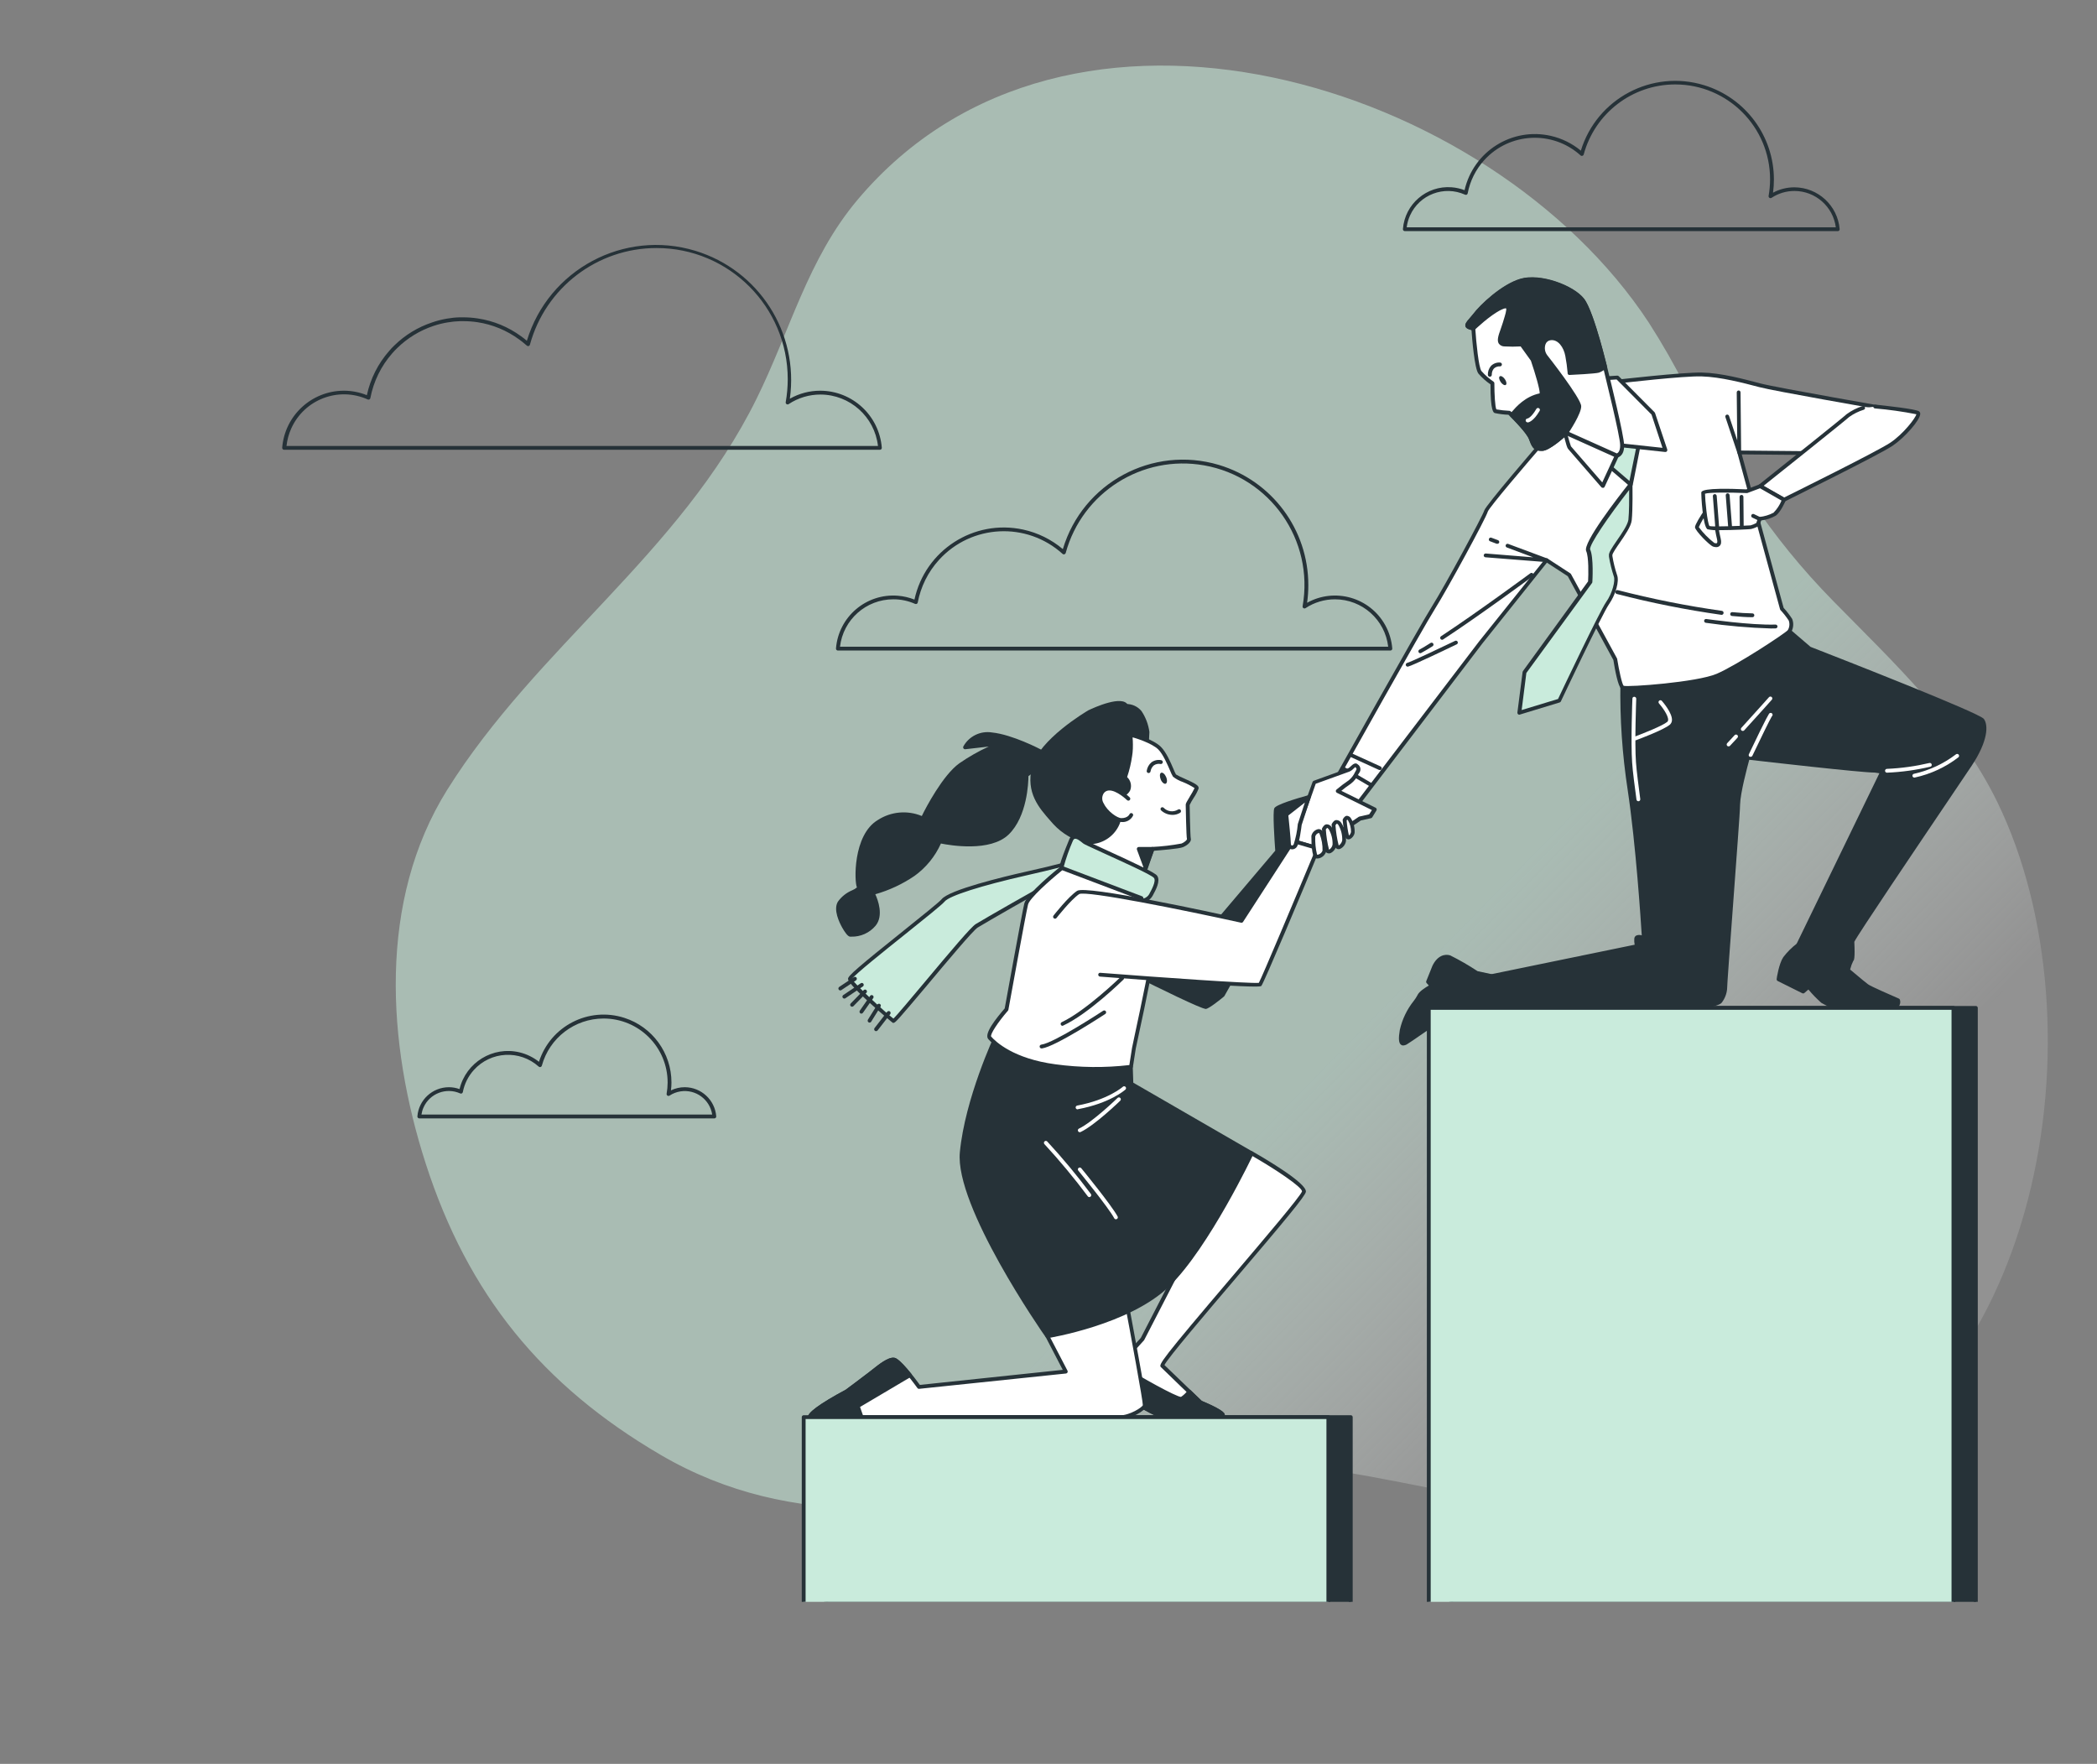 <svg xmlns="http://www.w3.org/2000/svg" xmlns:xlink="http://www.w3.org/1999/xlink" id="Calque_2" viewBox="0 0 368.889 310.287"><rect x="0" y="0" width="368.889" height="310.287" fill="#808080" stroke="none"/><defs><style>.cls-1{fill:#c9ebdc;}.cls-1,.cls-2,.cls-3,.cls-4,.cls-5{stroke-width:0px;}.cls-2{fill:none;}.cls-3{fill:#263238;}.cls-6{clip-path:url(#clippath);}.cls-4{fill:#fff;}.cls-5{fill:url(#Dégradé_sans_nom_13);opacity:.7;}</style><clipPath id="clippath"><rect class="cls-2" width="368.889" height="281.778"></rect></clipPath><linearGradient id="D&#xE9;grad&#xE9;_sans_nom_13" x1="157.561" y1="112.545" x2="288.228" y2="240.545" gradientUnits="userSpaceOnUse"><stop offset=".582" stop-color="#c9ebdc" stop-opacity=".8"></stop><stop offset="1" stop-color="#fff" stop-opacity=".2"></stop></linearGradient></defs><g id="formateur"><g class="cls-6"><g id="freepik--background-simple--inject-110"><path class="cls-5" d="M296.604,68.234c-1.983-3.929-4.167-7.754-6.544-11.459-27.815-42.391-102.29-65.478-139.194-21.645-8.799,10.446-11.863,23.068-17.797,35.052-13.461,27.248-38.598,43.543-54.399,68.752-12.225,19.558-10.596,44.629-3.775,65.773,7.412,22.978,20.457,39.026,41.324,51.227,23.394,13.672,48.41,9.879,73.698,5.12,11.368-2.141,23.092-4.324,34.72-3.51,14.559,1.025,28.948,5.144,43.374,7.147,15.017,2.081,30.601,2.575,45.069-1.966,46.336-14.528,57.294-82.624,38.26-121.662-6.743-13.811-18.177-24.461-28.792-35.275-11.447-11.646-18.467-23.068-25.945-37.555Z"></path></g><g id="freepik--Floor--inject-110"><rect class="cls-3" x="25.141" y="309.613" width="332.332" height=".674"></rect></g><g id="freepik--Clouds--inject-110"><path class="cls-3" d="M154.797,79.122H49.978c-.093 0-.181-.039-.243-.108-.067-.068-.101-.161-.094-.256.456-5.657,5.175-10.019,10.851-10.029,1.386.001,2.759.268,4.044.789.622-2.89,1.975-5.573,3.929-7.791.29-.337.593-.674.903-.957,1.872-1.834,4.138-3.217,6.625-4.044.853-.299,1.73-.524,2.622-.674.748-.135,1.505-.212,2.265-.229h.593c.862-.001,1.723.064,2.575.195,2.764.412,5.385,1.492,7.636,3.148.346.243.679.504.998.782,3.813-12.555,17.081-19.642,29.637-15.83,11.191,3.399,18.244,14.437,16.626,26.02,1.627-.925,3.467-1.41,5.338-1.409,5.672.013,10.385,4.375,10.838,10.029.015.186-.123.348-.309.363-.009.001-.019.001-.028.001h.013ZM50.376,78.448h104.071c-.594-5.14-4.936-9.025-10.11-9.045-1.992-.002-3.941.584-5.601,1.685-.112.074-.258.074-.371,0-.116-.073-.175-.21-.148-.344.236-1.335.355-2.688.357-4.044-.009-12.749-10.351-23.077-23.1-23.068-10.401.007-19.513,6.969-22.253,17.003-.044.177-.223.285-.4.241-.055-.014-.105-.041-.146-.079l-.357-.303c-.319-.278-.652-.539-.998-.782-2.165-1.59-4.684-2.631-7.34-3.033-.819-.123-1.646-.184-2.474-.182h-.559c-.732.019-1.462.091-2.184.216-.858.14-1.704.349-2.527.627-2.39.801-4.568,2.133-6.369,3.896-.297.283-.58.586-.863.91-1.966,2.237-3.297,4.96-3.855,7.886-.016.103-.082.191-.175.236-.092.044-.198.044-.29,0-5.122-2.305-11.143-.021-13.448,5.101-.435.966-.716,1.995-.833,3.048l-.027.034Z"></path><path class="cls-3" d="M244.566,114.439h-97.169c-.186.001-.337-.15-.338-.336-0-.009 0-.019.001-.028.441-5.566,5.311-9.721,10.877-9.28,1.004.08,1.99.309,2.927.68,1.878-8.681,10.438-14.195,19.119-12.316,2.575.557,4.973,1.738,6.985,3.44,3.487-11.67,15.775-18.303,27.444-14.815,9.337,2.79,15.736,11.378,15.738,21.124.004,1.046-.068,2.092-.216,3.127,4.882-2.709,11.036-.947,13.745,3.936.701,1.264,1.123,2.664,1.238,4.105.01.094-.022.188-.088.256-.068.072-.164.111-.263.108ZM147.767,113.765h96.435c-.557-4.75-4.579-8.332-9.362-8.337-1.84-.004-3.641.535-5.176,1.55-.112.074-.258.074-.371,0-.115-.071-.174-.205-.148-.337,2.058-11.626-5.698-22.72-17.324-24.779-10.879-1.926-21.433,4.754-24.349,15.41-.033.114-.122.203-.236.236-.111.034-.232.006-.317-.074-6.309-5.71-16.053-5.223-21.762,1.086-1.902,2.102-3.187,4.688-3.715,7.473-.018.102-.083.189-.175.236-.094.044-.203.044-.297,0-1.205-.536-2.51-.81-3.828-.802-4.788-.002-8.818,3.582-9.375,8.337Z"></path><path class="cls-3" d="M125.66,196.74h-51.897c-.094-0-.185-.039-.249-.108-.065-.068-.097-.162-.088-.256.231-2.884,2.633-5.111,5.527-5.122.644-.002,1.283.11,1.887.33,1.137-4.704,5.871-7.596,10.575-6.459,1.24.3,2.399.866,3.397,1.66,2.006-6.28,8.723-9.744,15.003-7.738,4.949,1.581,8.307,6.182,8.304,11.377-.003.464-.032.928-.088,1.388.758-.37,1.59-.562,2.433-.559,2.895.011,5.299,2.237,5.533,5.122.015.186-.123.348-.309.363-.009.001-.019.001-.028.001ZM74.141,196.066h51.142c-.41-2.664-2.902-4.49-5.565-4.08-.691.106-1.352.36-1.936.744-.112.074-.258.074-.371,0-.111-.074-.166-.206-.142-.337.115-.65.173-1.308.175-1.968-.004-6.22-5.05-11.259-11.27-11.255-5.075.003-9.521,3.4-10.857,8.296-.048.18-.233.286-.413.238-.052-.014-.1-.04-.14-.077-3.323-2.985-8.437-2.71-11.422.613-.98,1.091-1.645,2.429-1.923,3.869-.021.101-.085.187-.175.236-.093.047-.203.047-.297,0-2.457-1.099-5.339.001-6.438,2.458-.179.4-.303.822-.369,1.256l0.0.007Z"></path><path class="cls-3" d="M323.288,40.657h-76.161c-.186.001-.337-.15-.338-.336-0-.009 0-.019.001-.028.339-4.398,4.18-7.688,8.578-7.348.777.06,1.54.233,2.267.514,1.549-6.828,8.339-11.108,15.168-9.56,1.943.441,3.754,1.333,5.288,2.604,2.809-9.168,12.518-14.323,21.686-11.515,7.289,2.233,12.269,8.96,12.276,16.583.002.778-.05,1.555-.155,2.325,1.156-.621,2.448-.946,3.761-.944,4.155.02,7.608,3.207,7.96,7.347.015.186-.123.348-.309.363-.009.001-.019.001-.028.001l.007-.007ZM247.457,39.983h75.487c-.482-3.645-3.582-6.374-7.259-6.389-1.438-.006-2.845.414-4.044,1.206-.112.074-.258.074-.371,0-.116-.073-.175-.21-.148-.344.169-.964.254-1.94.256-2.918.001-9.213-7.467-16.682-16.68-16.683-7.535-.001-14.134,5.049-16.103,12.322-.033.114-.122.203-.236.236-.111.034-.232.006-.317-.074-4.92-4.449-12.515-4.067-16.964.853-1.48,1.637-2.481,3.651-2.892,5.819-.016.101-.078.188-.168.236-.094.044-.203.044-.297,0-3.68-1.663-8.012-.028-9.675,3.653-.299.661-.497,1.363-.59,2.083Z"></path></g><g id="freepik--Bar--inject-110"><rect class="cls-3" x="35.366" y="284.062" width="92.296" height="25.888"></rect><path class="cls-3" d="M127.662,310.287H35.366c-.186,0-.337-.151-.337-.337v-25.888c0-.186.151-.337.337-.337h92.296c.186,0,.337.151.337.337v25.888c-0.0.186-.151.337-.337.337ZM35.703,309.613h91.622v-25.214H35.703l-0,25.214Z"></path><rect class="cls-1" x="31.416" y="284.062" width="92.296" height="25.888"></rect><path class="cls-3" d="M123.713,310.287H31.416c-.186,0-.337-.151-.337-.337v-25.888c0-.186.151-.337.337-.337h92.296c.186,0,.337.151.337.337v25.888c-0.0.186-.151.337-.337.337ZM31.78,309.613h91.595v-25.214H31.78v25.214Z"></path></g><g id="freepik--Characters--inject-110"><path class="cls-3" d="M324.212,169.915s3.579,3.046,4.246,3.511,5.486,2.527,5.486,2.527c.129.405-.024.848-.377,1.085-.613.532-6.457,1.031-8.182.903s-4.367-1.577-4.806-1.847c-.855-.793-1.661-1.637-2.413-2.527l-.957.836-4.327-2.15s.377-2.595,1.105-3.7c.684-.889,1.481-1.684,2.372-2.366l7.852,3.727Z"></path><path class="cls-3" d="M326.025,178.293h-.674c-1.982-.148-4.934-1.867-4.961-1.887-.814-.722-1.573-1.504-2.271-2.339l-.708.613c-.104.087-.25.103-.371.04l-4.32-2.15c-.13-.061-.205-.201-.182-.344,0-.115.391-2.696,1.159-3.842.7-.921,1.523-1.742,2.447-2.44.099-.08.236-.096.35-.04l7.845,3.727c.027.012.052.028.074.047.04,0,3.579,3.04,4.226,3.491.519.371,4.091,1.921,5.392,2.494.078.035.141.097.175.175.189.541-0,1.141-.465,1.476-.64.573-5.554.977-7.717.977ZM318.166,173.231c.098.001.19.042.256.115.725.87,1.504,1.694,2.332,2.467.58.344,3.073,1.672,4.657,1.793,1.941.148,7.414-.418,7.94-.822.188-.136.301-.354.303-.586-.93-.404-4.758-2.022-5.392-2.494s-3.848-3.174-4.233-3.505l-7.623-3.613c-.804.619-1.523,1.342-2.137,2.15-.515,1.046-.858,2.168-1.018,3.323l3.902,1.941.789-.674c.061-.056.14-.089.222-.094v-0Z"></path><path class="cls-3" d="M262.393,171.708l-2.575-.559c-1.547-1.004-3.144-1.929-4.785-2.77-.795-.243-1.928,0-2.696,1.638l-1.085,2.696.674.755s-1.955.95-2.271,1.752-2.568,3.06-3.073,6.012.404,2.345.755,2.184,5.81-4.004,6.639-4.543,6.362-1.597,6.362-1.597c0,0,.93-4.765,2.056-5.567Z"></path><path class="cls-3" d="M246.844,183.914c-.139.002-.274-.043-.384-.128-.411-.303-.472-1.085-.216-2.608.423-1.878,1.269-3.635,2.474-5.136.232-.296.437-.612.613-.944.276-.674,1.422-1.388,2.022-1.732l-.391-.431c-.084-.096-.107-.231-.061-.35l1.085-2.696c.869-1.8,2.184-2.123,3.121-1.827,1.659.828,3.266,1.755,4.812,2.777l2.521.539c.181.043.293.225.25.406-.018.078-.064.147-.129.194-.741.532-1.577,3.572-1.928,5.392-.026.135-.134.24-.27.263-2.11.404-5.668,1.179-6.234,1.55-.324.209-1.409.964-2.554,1.752-2.75,1.907-3.929,2.696-4.138,2.811-.183.098-.386.155-.593.168ZM251.629,172.645l.539.593c.072.078.102.186.081.29-.019.105-.086.195-.182.243-.674.344-1.907,1.078-2.11,1.577-.186.384-.412.748-.674,1.085-1.142,1.421-1.946,3.082-2.352,4.859-.29,1.705-.054,1.948-.047,1.955.084-.027.165-.061.243-.101l.081-.04c.222-.115,2.426-1.638,4.044-2.75,1.2-.829,2.238-1.55,2.568-1.766.795-.512,5.122-1.348,6.261-1.597.182-.896.836-3.795,1.712-5.075l-2.022-.438c-.04-.006-.079-.02-.115-.04-1.518-1.003-3.094-1.916-4.718-2.736-.33-.101-1.463-.297-2.312,1.456l-.997,2.487Z"></path><path class="cls-3" d="M285.39,120.04c-.113,6.334.317,12.666,1.287,18.926,1.618,10.885,2.494,26.07,2.494,26.07,0,0-1.294-.613-1.348.148-.035.426.015.854.148,1.26l-25.612,5.264s-1.469.91-1.685,3.451c-.141.98-.177,1.972-.108,2.959,0,0,24.533,0,31.004-.243,6.47-.243,10.487-1.099,10.966-1.624.495-.619.807-1.363.903-2.15-.094-.249,2.238-30.073,2.285-32.52s1.712-8.256,1.712-8.256c0,0,19.997,2.312,22.356,2.285l1.274.189-14.747,30.39s1.982,2.602,4.718,3.485,4.078.728,4.078.728c.141-.538.342-1.058.6-1.55.243-.263.121-2.696.101-3.201s18.023-27.101,20.692-31.105c2.669-4.004,2.959-6.801,2.15-7.859s-30.336-12.563-30.336-12.563l-3.545-3.04s-8.223,5.924-13.271,7.771-16.115,1.186-16.115,1.186Z"></path><path class="cls-3" d="M260.6,178.454c-.155-.001-.291-.106-.33-.256-.08-1.023-.047-2.051.101-3.067.229-2.696,1.779-3.673,1.847-3.714.033-.019.07-.033.108-.04l25.234-5.19c-.069-.337-.092-.681-.067-1.024-.001-.242.128-.465.337-.586.31-.133.659-.145.977-.034-.175-2.75-1.031-15.906-2.467-25.524-.966-6.283-1.397-12.637-1.287-18.993.007-.09.048-.175.115-.236.067-.058.154-.088.243-.081.108,0,11.047.607,15.98-1.193s13.102-7.67,13.19-7.731c.121-.093.29-.093.411,0l3.505,3.006c5.075,1.975,29.656,11.593,30.478,12.664s.768,3.896-2.137,8.256c-.607.91-2.022,3.006-3.835,5.695-5.695,8.438-16.236,24.055-16.803,25.268.142,3.019-.061,3.249-.189,3.37-.224.449-.399.921-.519,1.409-.04.132-.153.229-.29.249-1.441.014-2.871-.239-4.219-.748-1.924-.733-3.613-1.974-4.886-3.592-.08-.099-.096-.236-.04-.35l14.551-29.986-.822-.121h-.054c-2.399,0-19.485-1.955-22.013-2.251-.324,1.179-1.57,5.823-1.618,7.899,0,1.274-.674,9.726-1.254,17.894-.512,6.895-1.038,14.026-1.031,14.565-.086.888-.431,1.732-.991,2.426-.62.674-4.981,1.516-11.202,1.739-6.423.263-30.781.276-31.024.276ZM262.528,172.024c-.928.79-1.469,1.942-1.483,3.161-.128,1.51-.142,2.251-.135,2.595,2.885,0,24.688,0,30.687-.243,6.861-.243,10.406-1.173,10.73-1.516.413-.545.696-1.176.829-1.847-.047-.101-.061-.148,1.018-14.74.58-7.785,1.227-16.6,1.254-17.861.054-2.46,1.651-8.088,1.725-8.344.042-.158.194-.262.357-.243.202,0,19.755,2.285,22.242,2.285h.047l1.348.195c.184.03.308.203.278.387-.005.032-.015.063-.029.092l-14.653,30.202c1.177,1.43,2.702,2.532,4.428,3.201,1.199.427,2.455.671,3.727.721.123-.509.326-.996.6-1.442.109-.986.109-1.98,0-2.966,0-.31,1.112-2.19,16.917-25.612l3.835-5.695c2.521-3.781,2.885-6.517,2.157-7.468-.822-.822-18.535-7.913-30.235-12.469-.037-.014-.072-.034-.101-.061l-3.37-2.871c-1.348.971-8.492,5.965-13.136,7.663-4.644,1.698-13.958,1.348-15.899,1.247-.077,6.199.354,12.393,1.287,18.521,1.604,10.784,2.494,25.949,2.501,26.097.008.12-.048.236-.148.303-.102.06-.228.06-.33,0-.26-.146-.559-.207-.856-.175-.035.39.004.783.115,1.159.041.09.041.193,0,.283-.046.086-.127.148-.222.168l-25.484,5.271Z"></path><path class="cls-4" d="M307.955,133.128c-.049.01-.099.01-.148,0-.167-.081-.237-.283-.156-.45 0-0.0 0-.001.001-.001,3.323-6.983,3.552-7.144,3.633-7.212.152-.106.36-.074.472.074.112.149.081.36-.067.472-.216.283-2.224,4.421-3.431,6.956-.064.105-.18.167-.303.162Z"></path><path class="cls-4" d="M304.073,131.295c-.085.002-.167-.029-.229-.088-.132-.131-.133-.344-.002-.477.001-.001.001-.001.002-.002.425-.452.863-.93,1.308-1.415.133-.129.345-.129.479,0,.132.131.133.344.002.477-.001.001-.001.001-.002.002l-1.314,1.415c-.064.063-.153.095-.243.088Z"></path><path class="cls-4" d="M306.566,128.579c-.083.002-.163-.03-.222-.088-.13-.122-.137-.327-.015-.457.005-.005.01-.01.015-.015,2.521-2.77,4.859-5.392,4.859-5.392.131-.128.341-.128.472,0,.132.131.133.344.002.477-.001.001-.001.001-.002.002,0,0-2.339,2.629-4.866,5.392-.067.058-.154.088-.243.081Z"></path><path class="cls-4" d="M287.749,130.23c-.186.032-.363-.094-.394-.28-.032-.186.094-.363.28-.394h0c1.301-.485,4.846-1.88,5.675-2.581.083-.08.131-.188.135-.303.061-.842-1.146-2.413-1.618-2.945-.117-.145-.094-.357.051-.474.136-.11.333-.097.454.029.195.222,1.874,2.164,1.786,3.437-.018.296-.154.573-.377.768-1.085.923-5.675,2.629-5.87,2.696l-.121.047Z"></path><path class="cls-4" d="M288.207,140.947c-.167-.002-.307-.125-.33-.29-.29-2.15-.674-5.021-.762-6.511-.256-3.505.04-11.168.047-11.249-.005-.175.133-.32.308-.325.014-0.0.028 0.0.042.002.185.011.327.166.324.35,0,.081-.303,7.71-.047,11.175.101,1.469.472,4.327.755,6.464.028.184-.099.356-.283.383-.002 0-.004.001-.007.001l-.047-0Z"></path><path class="cls-4" d="M331.942,135.926c-.186,0-.337-.151-.337-.337s.151-.337.337-.337c2.514-.108,5.012-.453,7.461-1.031.177-.045.357.061.402.238.001.004.002.007.003.011.049.172-.051.351-.223.399-.006.002-.013.003-.02.005-2.497.591-5.045.943-7.609,1.051h-.013Z"></path><path class="cls-4" d="M336.788,136.788c-.186.017-.351-.121-.367-.307-.017-.186.121-.351.307-.367,2.667-.594,5.174-1.76,7.347-3.417.148-.115.36-.091.479.054.115.145.091.356-.054.472-2.255,1.736-4.868,2.949-7.65,3.552l-.061.013Z"></path><path class="cls-4" d="M272.179,76.87s-10.501,12.051-10.784,13.028-6.881,13.305-9.22,16.964c-2.339,3.66-18.137,31.974-18.137,31.974l3.66,4.044,22.747-29.824,11.593-14.484,4.004,2.602,8.088,14.828s.714,4.529,1.267,4.92,13.19-.566,16.708-2.069,12.26-7.239,12.651-7.791c.367-.61.437-1.354.189-2.022-.454-.678-.958-1.32-1.51-1.921l-7.475-27.526,21.042.195,6.315-7.636s-20.84-3.613-23.758-4.381-6.834-1.793-10.204-1.894c-3.37-.101-15.124,1.287-15.124,1.287l-12.051,9.705Z"></path><path class="cls-3" d="M237.718,143.191c-.094-.001-.184-.04-.249-.108l-3.66-4.044c-.098-.107-.117-.264-.047-.391.162-.283,15.859-28.368,18.151-31.994s8.944-15.96,9.187-16.85,9.065-11.141,10.824-13.163l.047-.04,12.031-9.705c.049-.038.107-.063.168-.074.479-.054,11.788-1.348,15.178-1.287s7.414,1.146,10.292,1.907,23.529,4.341,23.731,4.374c.121.018.222.101.263.216.04.112.02.237-.054.33l-6.322,7.636c-.066.076-.162.121-.263.121l-20.597-.189,7.367,27c.556.605,1.059,1.257,1.503,1.948.307.781.227,1.66-.216,2.372-.458.674-9.24,6.389-12.806,7.906-3.404,1.449-16.25,2.575-17.032,2.022-.58-.411-1.126-3.336-1.402-5.082l-8.02-14.733-3.673-2.386-11.39,14.268-22.707,29.817c-.062.079-.156.126-.256.128h-.047ZM234.47,138.79l3.228,3.538,22.498-29.501,11.599-14.491c.11-.136.304-.168.452-.074l3.997,2.602c.046.032.086.073.115.121l8.088,14.828c.014.035.026.071.034.108.324,2.022.849,4.421,1.139,4.718.809.256,12.887-.62,16.371-2.11,3.485-1.49,12.044-7.111,12.509-7.683.303-.509.363-1.127.162-1.685-.433-.655-.92-1.273-1.456-1.847-.035-.038-.06-.085-.074-.135l-7.502-27.499c-.025-.101-.002-.207.061-.29.06-.09.162-.141.27-.135l20.894.195,5.844-7.063c-3.437-.6-20.557-3.586-23.219-4.287-2.864-.755-6.78-1.786-10.144-1.887-3.181-.101-13.851,1.139-14.983,1.274l-11.957,9.625c-3.997,4.59-10.406,12.132-10.669,12.873-.283,1.085-7.124,13.682-9.261,17.059-2.137,3.377-16.533,29.13-17.996,31.745h-0Z"></path><path class="cls-3" d="M308.258,108.575h0c-1.065,0-2.271-.088-3.592-.216-.185-.021-.319-.185-.303-.371.024-.183.187-.316.371-.303,1.301.128,2.494.202,3.538.216.186,0,.337.151.337.337s-.151.337-.337.337h-.013Z"></path><path class="cls-3" d="M302.866,108.157h-.047c-6.202-.877-12.35-2.103-18.413-3.673-.186-.048-.298-.239-.249-.425s.238-.298.425-.249c6.035,1.558,12.154,2.776,18.326,3.646.182.028.31.194.29.377-.007.178-.152.32-.33.324Z"></path><path class="cls-3" d="M311.527,110.556c-3.835-.119-7.66-.452-11.458-.998-.185-.028-.314-.199-.29-.384.023-.181.189-.309.37-.285.005.001.01.001.014.002.081,0,7.758,1.119,12.179.977.185-0.0.337.146.344.33.004.184-.14.336-.324.344l-.836.013Z"></path><path class="cls-3" d="M249.85,114.91c-.124.002-.238-.066-.297-.175-.086-.164-.026-.367.135-.458.539-.297,1.2-.674,1.968-1.173.158-.099.366-.05.465.108s.05.366-.108.465c-.775.485-1.449.89-2.022,1.193-.044.023-.092.037-.142.04Z"></path><path class="cls-3" d="M253.685,112.545c-.115.002-.223-.057-.283-.155-.102-.155-.059-.362.094-.465,6.288-4.132,15.63-11.02,15.724-11.087.151-.11.362-.077.472.074.11.151.077.362-.074.472-.088.067-9.436,6.969-15.751,11.101-.053.038-.117.059-.182.061Z"></path><path class="cls-3" d="M247.626,117.269c-.16 0-.298-.113-.33-.27-.033-.184.087-.36.27-.398.472-.094,5.392-2.42,8.384-3.855.162-.092.368-.036.46.126.092.162.036.368-.126.46-.014.008-.029.015-.044.021-.795.384-7.832,3.768-8.546,3.909l-.067.007Z"></path><path class="cls-3" d="M242.74,135.447c-.047.01-.095.01-.142,0l-5.028-2.292c-.168-.072-.245-.266-.174-.434.002-.004.003-.008.005-.011.077-.169.275-.244.445-.168l5.028,2.292c.168.081.238.282.157.45-.054.113-.167.186-.292.19v-.027Z"></path><path class="cls-3" d="M241.156,138.386c-.062.001-.123-.015-.175-.047l-4.981-2.905c-.156-.087-.212-.284-.126-.44.003-.006.007-.012.011-.018.089-.159.291-.216.45-.126.003.002.006.003.009.005l4.981,2.925c.159.089.216.291.126.45-.002.003-.003.006-.005.009-.066.095-.174.151-.29.148Z"></path><path class="cls-3" d="M272.058,98.883h0l-10.743-.849c-.182-.011-.321-.167-.311-.349 0-.003 0-.006.001-.008.018-.185.179-.322.364-.31l8.344.674-4.603-1.719c-.18-.046-.29-.229-.244-.409.046-.18.229-.29.409-.244.025.006.048.015.071.027l6.861,2.554c.158.06.247.227.209.391-.042.158-.194.262-.357.243Z"></path><path class="cls-3" d="M263.404,95.655c-.04.006-.081.006-.121,0l-1.126-.425c-.18-.046-.29-.229-.244-.409.046-.18.229-.29.409-.244.025.006.048.015.071.027l1.126.418c.173.069.262.262.202.438-.058.122-.182.198-.317.195Z"></path><path class="cls-3" d="M305.96,79.93c-.146.002-.277-.091-.324-.229l-2.116-6.329c-.058-.175.035-.364.209-.425.179-.058.371.038.431.216l1.442,4.3-.088-8.432c-0-.185.146-.336.33-.344h0c.186,0,.337.151.337.337l.108,10.568c-.003.165-.121.305-.283.337h-.047Z"></path><polygon class="cls-1" points="282.269 81.305 286.859 85.241 288.463 77.315 284.19 74.95 282.269 81.305"></polygon><path class="cls-3" d="M286.859,85.578c-.081.001-.16-.028-.222-.081l-4.583-3.936c-.101-.086-.141-.224-.101-.35l1.914-6.356c.028-.098.1-.178.195-.216.092-.044.198-.044.29,0l4.273,2.372c.127.07.195.214.168.357l-1.57,7.94c-.026.116-.11.21-.222.249-.045.018-.093.025-.142.02ZM282.66,81.197l3.977,3.41,1.449-7.117-3.693-2.022-1.732,5.729Z"></path><path class="cls-1" d="M286.859,85.241s-8.088,10.238-7.502,11.572.357,5.581.357,5.581l-11.532,15.859-.917,7.138,7.05-2.143s7.326-15.502,8.492-17.146c1.166-1.645,1.752-3.916,1.348-4.839-.376-1.156-.662-2.339-.856-3.538-.162-.836,3.201-4.435,3.37-6.241.168-1.806.189-6.241.189-6.241Z"></path><path class="cls-3" d="M267.266,125.728c-.079.001-.156-.028-.216-.081-.089-.074-.135-.188-.121-.303l.917-7.138c.01-.055.031-.108.061-.155l11.458-15.778c.067-1.227.128-4.314-.33-5.318-.674-1.409,5.608-9.483,7.535-11.923.09-.113.242-.156.377-.108.134.045.225.169.229.31,0,.182.067,4.475-.135,6.288-.115,1.065-1.179,2.602-2.116,3.963-.553.802-1.314,1.901-1.287,2.177v.148c.183,1.127.456,2.239.816,3.323.438,1.078-.216,3.444-1.415,5.163-1.2,1.719-8.391,16.937-8.465,17.092-.04.088-.116.155-.209.182l-7.043,2.143-.054.013ZM268.506,118.382l-.829,6.524,6.403-1.948c.768-1.624,7.34-15.455,8.459-17.052,1.119-1.597,1.651-3.761,1.348-4.522-.372-1.126-.656-2.28-.849-3.451v-.155c-.094-.492.411-1.26,1.395-2.696.849-1.227,1.901-2.757,2.022-3.653.142-1.26.142-3.842.135-5.244-3.586,4.597-7.104,9.712-6.861,10.474.64,1.388.398,5.56.384,5.736-.005.064-.028.125-.067.175l-11.539,15.812Z"></path><path class="cls-4" d="M275.091,74.976s.674,3.37,1.004,3.741,5.844,6.74,5.844,6.74l2.467-5.311.937-1.82,7.596.822-2.123-6.423-6.288-6.336-2.083.135-7.353,8.452Z"></path><path class="cls-3" d="M281.939,85.814c-.096.001-.187-.041-.249-.115,0,0-5.547-6.389-5.85-6.74s-.863-2.844-1.078-3.889c-.02-.103.007-.209.074-.29l7.347-8.452c.06-.068.145-.109.236-.115l2.083-.135c.095-.001.187.035.256.101l6.302,6.342c.035.037.062.081.081.128l2.15,6.423c.035.109.012.228-.061.317-.071.089-.183.135-.297.121l-7.367-.789-.836,1.611-2.453,5.298c-.049.105-.148.179-.263.195l-.074-.013ZM275.455,75.084c.21,1.165.509,2.312.896,3.431.256.303,4.293,4.954,5.507,6.349l2.238-4.839.95-1.833c.06-.124.194-.195.33-.175l7.077.762-1.928-5.85-6.14-6.18-1.786.115-7.144,8.223Z"></path><path class="cls-4" d="M259.171,57.756s.438,6.74,1.153,7.717c.649.74,1.393,1.393,2.211,1.941,0,0,0,4.718.532,4.907.803.153,1.616.248,2.433.283,0,0,3.269,3.134,3.781,4.509.512,1.375.755,1.921,2.022,1.84s4.185-2.804,4.185-2.804l8.924,4.004s.977-.128.937-1.82-2.696-12.503-2.696-12.503c0,0-2.527-10.784-4.293-13.102-1.766-2.319-7.535-4.374-10.851-3.37s-7.023,4.603-8.128,6.066-2.13,1.948-.209,2.332Z"></path><path class="cls-3" d="M284.406,80.49c-.047.01-.095.01-.142,0l-8.715-3.916c-.674.627-3.019,2.696-4.226,2.743-1.564.101-1.874-.762-2.359-2.062-.384-1.031-2.649-3.37-3.606-4.293-.805-.029-1.605-.129-2.393-.297-.216-.067-.782-.249-.768-5.048-.795-.54-1.513-1.183-2.137-1.914-.674-.917-1.099-6.066-1.206-7.643-.559-.135-.944-.303-1.065-.674s.189-.816.674-1.348c.195-.229.425-.492.674-.802,1.206-1.618,5.001-5.223,8.304-6.201,3.491-1.045,9.375,1.126,11.215,3.505,1.84,2.379,4.246,12.806,4.354,13.23s2.696,10.865,2.696,12.57c.04,1.968-1.179,2.157-1.233,2.164l-.067-.013ZM275.482,75.812c.047-.009.095-.009.142,0l8.802,3.95c.175-.074.607-.371.58-1.456,0-1.631-2.696-12.321-2.696-12.428s-2.527-10.784-4.226-12.974-7.286-4.159-10.487-3.242c-3.201.917-6.794,4.408-7.96,5.965-.236.324-.472.6-.674.836-.212.212-.389.455-.526.721.26.11.531.192.809.243.149.027.26.152.27.303.168,2.581.607,6.908,1.085,7.535.627.713,1.343,1.342,2.13,1.874.093.061.149.165.148.276,0,1.928.121,4.192.357,4.603.758.133,1.523.216,2.292.249.08.007.156.04.216.094.135.128,3.33,3.201,3.862,4.63s.674,1.692,1.678,1.624c.836-.054,2.885-1.692,3.977-2.696.058-.062.137-.101.222-.108l0-0Z"></path><path class="cls-3" d="M264.671,56.833c-.58,1.941-1.597,3.626,0,3.727.985.056,1.973.056,2.959,0l1.934,2.696s2.096,6.066,1.463,6.214c-2.837.519-4.529,2.817-5.156,3.485.883.876,2.979,3.04,3.37,4.125.512,1.348.755,1.921,2.022,1.84s4.185-2.804,4.185-2.804c0,0,2.379-3.532,2.305-4.718-.074-1.186-5.149-7.839-5.918-8.762s-.674-2.912.789-3.148,2.696,1.24,3.013,3.046c.317,1.806.404,2.999.404,2.999,0,0,4.421-.209,5.041-.391.435-.164.837-.407,1.186-.714-.748-2.999-2.581-9.941-3.956-11.714-1.766-2.278-7.535-4.374-10.851-3.37s-7.023,4.603-8.128,6.066c-1.105,1.463-2.116,1.948-.195,2.332,0,0,2.696-2.635,4.765-3.606s1.348.768.768,2.696Z"></path><path class="cls-3" d="M271.088,79.297c-1.348,0-1.665-.836-2.123-2.069-.263-.674-1.496-2.197-3.303-3.997-.128-.131-.128-.341,0-.472.074-.074.155-.168.256-.283.782-.896,2.393-2.75,4.934-3.276.04-.674-.748-3.41-1.55-5.756l-1.8-2.501c-.936.051-1.874.051-2.811,0-.4.013-.781-.168-1.024-.485-.384-.58-.074-1.456.317-2.554.128-.357.263-.735.377-1.119l.175-.58c.209-.674.553-1.779.398-1.961h0s-.168-.081-.842.243c-1.975.937-4.644,3.518-4.671,3.538-.079.08-.193.116-.303.094-.674-.142-1.179-.31-1.314-.674s.189-.816.674-1.348c.195-.229.425-.492.674-.802,1.206-1.618,5.001-5.223,8.304-6.201,3.491-1.045,9.375,1.126,11.215,3.505,1.348,1.759,3.1,8.169,4.01,11.835.034.124-.008.256-.108.337-.381.342-.825.608-1.308.782-.64.189-4.664.384-5.122.404-.171.036-.339-.073-.375-.245-.008-.039-.009-.08-.002-.119-.083-.995-.218-1.985-.404-2.966-.27-1.503-1.274-2.986-2.622-2.777-.403.056-.74.335-.869.721-.218.639-.11,1.343.29,1.887.061.067,5.897,7.502,5.992,8.964.081,1.267-2.11,4.563-2.359,4.934l-.054.061c-.303.283-3.046,2.804-4.388,2.891l-.263-.013ZM266.37,72.975c1.132,1.146,2.851,2.993,3.235,4.044.505,1.348.674,1.692,1.678,1.624.822-.054,2.844-1.665,3.95-2.696.896-1.348,2.278-3.7,2.224-4.482-.061-.964-4.651-7.124-5.837-8.58-.551-.729-.7-1.685-.398-2.548.212-.611.748-1.053,1.388-1.146,1.543-.249,3.006,1.179,3.37,3.316.229,1.274.337,2.231.377,2.696,1.759-.088,4.239-.249,4.644-.364.327-.118.631-.294.896-.519-.755-3.019-2.534-9.692-3.835-11.377-1.685-2.177-7.286-4.226-10.487-3.276s-6.794,4.408-7.96,5.965c-.236.324-.472.6-.674.836-.212.212-.389.455-.526.721.218.087.444.155.674.202,1.417-1.376,3.002-2.567,4.718-3.545.519-.243,1.173-.485,1.57-.135.505.431.209,1.348-.189,2.696l-.175.566c-.121.398-.256.789-.384,1.153-.29.816-.593,1.658-.391,1.961.067.108.236.168.499.189.972.054,1.946.054,2.918,0,.115-.008.227.043.297.135l1.928,2.696c.022.025.038.055.047.088.728,2.116,1.894,5.769,1.51,6.43-.063.115-.174.197-.303.222-2.399.438-3.956,2.231-4.718,3.087l-.047.04Z"></path><path class="cls-3" d="M264.725,66.7c.29.418.364.869.162,1.011s-.6-.081-.89-.499-.371-.869-.168-1.011.6.067.896.499Z"></path><path class="cls-3" d="M262.07,66.269c-.176.001-.323-.135-.337-.31-.022-.581.175-1.149.553-1.591.416-.42.995-.636,1.584-.593.186,0,.337.151.337.337s-.151.337-.337.337h0c-.394-.028-.782.109-1.072.377-.252.304-.384.69-.371,1.085.011.186-.13.346-.316.357-0.0 0-.001 0-.001 0h-.04Z"></path><path class="cls-4" d="M268.742,74.296c-.186.011-.346-.131-.357-.317s.131-.346.317-.357c.04,0,.674-.162,1.543-1.658.077-.17.276-.245.446-.168.17.077.245.276.168.446-.009.021-.021.041-.035.059-1.078,1.84-1.907,1.982-2.062,2.022l-.02-.027Z"></path><path class="cls-4" d="M327.764,71.768c-.965.302-1.875.757-2.696,1.348-.674.674-15.448,12.415-15.448,12.415l4.192,2.393s16.472-8.128,18.919-9.773c2.447-1.645,5.203-5.116,4.644-5.507s-7.515-1.112-7.515-1.112"></path><path class="cls-3" d="M313.825,88.254c-.057.001-.114-.015-.162-.047l-4.199-2.393c-.099-.055-.165-.156-.175-.27-.006-.111.042-.219.128-.29,5.095-4.044,14.882-11.862,15.428-12.395.851-.623,1.798-1.104,2.804-1.422.177-.058.367.039.425.216.058.175-.035.364-.209.425-.913.282-1.775.707-2.554,1.26-.674.634-12.698,10.231-15.084,12.132l3.606,2.056c1.712-.842,16.445-8.142,18.717-9.665s4.421-4.32,4.563-4.988c-2.406-.476-4.836-.818-7.279-1.024-.182-.014-.318-.173-.304-.354 0-.003.001-.006.001-.01.018-.185.182-.321.367-.304.001 0.0.002 0.0.003 0,1.651.175,7.09.762,7.677,1.173.145.104.226.274.216.452,0,1.058-2.696,4.152-4.866,5.614-2.44,1.638-18.285,9.436-18.953,9.793-.046.023-.097.037-.148.04Z"></path><path class="cls-4" d="M300.231,89.744s-1.752,2.561-1.725,2.986,2.42,2.925,2.966,3.107,1.179.135.89-1.018-.492-2.73-.492-2.73l-1.638-2.345Z"></path><path class="cls-3" d="M301.902,96.248c-.184-.003-.366-.035-.539-.094-.634-.209-3.154-2.784-3.195-3.404,0-.445.95-1.982,1.779-3.195.068-.088.172-.142.283-.148.111.001.214.056.276.148l1.638,2.339c.029.045.047.095.054.148,0,0,.209,1.577.492,2.696.148.613.088,1.038-.189,1.294-.164.148-.379.226-.6.216ZM300.231,90.343c-.539.748-1.004,1.547-1.388,2.386.776,1.05,1.695,1.987,2.73,2.784.256.081.425.074.472,0s.094-.222,0-.674c-.256-1.018-.445-2.345-.492-2.696l-1.321-1.8Z"></path><path class="cls-4" d="M309.633,85.524l-2.386.896s-7.576-.364-7.636.283.371,5.823.923,6.106,7.117,0,7.414-.054c.434-.119.853-.288,1.247-.505l.364-.977c.912-.104,1.797-.378,2.608-.809.809-.58,1.638-2.548,1.638-2.548l-4.172-2.393Z"></path><path class="cls-3" d="M302.57,93.262c-.734.048-1.471-.004-2.19-.155-.863-.438-1.132-6.194-1.105-6.437s.094-.957,7.919-.586l2.325-.876c.09-.04.193-.04.283,0l4.192,2.386c.146.087.208.266.148.425-.094.209-.896,2.076-1.759,2.696-.791.442-1.661.726-2.561.836l-.29.795c-.03.078-.088.143-.162.182-.422.242-.876.424-1.348.539-.074.034-3.201.195-5.453.195ZM299.934,86.852c0,1.011.411,5.244.795,5.688.505.175,6.214-.054,7.218-.121.346-.097.681-.233.998-.404l.317-.863c.043-.119.151-.203.276-.216.855-.09,1.685-.342,2.447-.741.603-.615,1.081-1.34,1.409-2.137l-3.788-2.164-2.244.842c-.044.014-.091.014-.135,0-3.154-.128-6.619-.128-7.293.115v0Z"></path><path class="cls-3" d="M302.084,93.141c-.176.001-.323-.135-.337-.31l-.431-5.547c-.013-.186.127-.348.313-.361s.348.127.361.313l.431,5.54c.012.185-.125.346-.31.364l-.027 0Z"></path><path class="cls-3" d="M304.356,93.141c-.176.001-.323-.135-.337-.31l-.438-5.688c-.015-.185.122-.348.308-.364.001-0.0.001-0.0.002-0.0.184-.008.343.127.364.31l.438,5.688c.015.185-.122.348-.308.364-.001 0-.001 0-.002 0h-.027Z"></path><path class="cls-3" d="M306.398,93.006c-.184 0-.333-.147-.337-.33l-.047-5.277c0-.186.151-.337.337-.337.182-.004.333.141.337.323 0.0.005 0.0.009,0,.014l.047,5.271c.004.182-.141.333-.323.337-.002 0-.005 0-.007 0h-.007Z"></path><path class="cls-3" d="M309.579,91.611c-.049.009-.099.009-.148,0l-1.179-.559c-.169-.08-.242-.282-.162-.452.08-.169.282-.242.452-.162l1.179.566c.166.075.24.27.166.437-.001.003-.002.005-.004.008-.065.104-.181.166-.303.162Z"></path><path class="cls-4" d="M220.188,202.86s9.348,5.318,9.213,6.74-25.564,29.979-24.938,30.633,6.74,6.491,6.74,6.491c0,0,4.044,1.685,3.896,2.204s-3.896.674-5.19.674c-1.825.015-3.648-.116-5.453-.391-.91-.256-4.044-2.076-6.875-3.37-2.831-1.294-3.505-2.339-2.986-3.114s6.356-7.144,6.356-7.144l17.133-33.221,2.103.499Z"></path><path class="cls-3" d="M209.936,249.918c-1.857.013-3.712-.122-5.547-.404-.997-.395-1.965-.859-2.898-1.388-1.247-.674-2.656-1.348-4.044-2.022-1.982-.896-3.06-1.739-3.296-2.568-.103-.354-.042-.735.168-1.038.512-.768,5.857-6.598,6.362-7.144l17.119-33.167c.07-.138.226-.211.377-.175l2.076.519.088.034c2.238,1.274,9.523,5.547,9.382,7.077-.067.721-3.815,5.196-12.348,15.232-5.318,6.241-11.889,13.965-12.536,15.252,1.024,1.011,6.066,5.81,6.565,6.315,4.233,1.779,4.098,2.319,4.044,2.575-.182.748-3.1.903-5.513.903ZM218.287,202.738l-17.005,32.985c-.014.027-.032.052-.054.074-1.618,1.766-5.911,6.477-6.329,7.097-.099.141-.128.32-.081.485.101.344.613,1.085,2.925,2.137,1.388.634,2.804,1.348,4.044,2.022.897.507,1.824.957,2.777,1.348,1.774.265,3.565.391,5.358.377,1.582.035,3.163-.096,4.718-.391-1.131-.719-2.33-1.326-3.579-1.813-.037-.017-.071-.04-.101-.067-.249-.243-6.113-5.85-6.74-6.497-.438-.438-.034-1.166,12.631-16.041,5.601-6.592,11.957-14.059,12.192-14.882,0-.748-4.651-3.896-9.011-6.376l-1.746-.458Z"></path><path class="cls-3" d="M215.106,248.92c.128-.519-3.896-2.204-3.896-2.204l-2.022-1.921c-.367.503-.824.932-1.348,1.267-.674.263-7.791-3.761-10.784-5.709l-.29-.189c-1.072,1.2-1.982,2.238-2.17,2.527-.519.775.128,1.813,2.986,3.114,2.858,1.301,5.965,3.114,6.875,3.37,1.804.275,3.628.406,5.453.391,1.321.027,5.089-.115,5.196-.647Z"></path><path class="cls-3" d="M209.936,249.918c-1.857.013-3.712-.122-5.547-.404-.997-.395-1.965-.859-2.898-1.388-1.24-.674-2.656-1.348-4.044-2.022-1.982-.896-3.06-1.739-3.296-2.568-.103-.354-.042-.735.168-1.038.691-.89,1.427-1.745,2.204-2.561.108-.126.293-.152.431-.061l.297.189c3.323,2.17,9.699,5.668,10.501,5.668h0c.467-.31.874-.703,1.2-1.159.058-.07.144-.112.236-.115.094-.007.186.025.256.088l1.948,1.874c4.233,1.779,4.098,2.319,4.044,2.575h0c-.169.768-3.087.923-5.5.923ZM196.854,240.617c-1.496,1.678-1.867,2.143-1.955,2.271-.099.141-.128.32-.081.485.101.344.613,1.085,2.925,2.137,1.388.634,2.811,1.348,4.044,2.022.897.507,1.824.957,2.777,1.348,1.774.265,3.565.391,5.358.377,1.582.035,3.163-.096,4.718-.391-1.131-.719-2.33-1.326-3.579-1.813-.037-.017-.071-.04-.101-.067l-1.746-1.672c-.345.448-.779.819-1.274,1.092-.998.411-9.699-4.846-11.08-5.742l-.007-.047Z"></path><path class="cls-4" d="M184.237,235.043l3.249,6.234-25.834,2.696s-3.37-4.671-4.408-4.799-2.986,1.557-4.152,2.467c-1.166.91-4.159,3.114-4.159,3.114,0,0-6.74,3.633-6.484,4.543s20.22,0,20.22,0h34.259c1.82,0,4.287-1.429,4.415-2.076s-3.633-20.51-3.633-20.51l-13.473,8.331Z"></path><path class="cls-3" d="M148.556,250.066c-6.248,0-6.376-.458-6.437-.674-.216-.775,2.022-2.433,6.659-4.927h0s2.952-2.19,4.105-3.087l.479-.377c1.281-1.018,2.871-2.298,3.923-2.157s3.599,3.505,4.529,4.779l25.14-2.649-3.013-5.79c-.08-.157-.027-.35.121-.445l13.48-8.304c.097-.05.213-.05.31,0,.101.047.174.14.195.249.883,4.671,3.768,19.97,3.633,20.631-.182.896-2.858,2.352-4.718,2.352h-34.266c-6.619.29-11.101.398-14.14.398ZM142.834,249.163c1.624.452,12.86.142,19.842-.175h34.279c1.786,0,3.99-1.429,4.084-1.806.034-.674-2.069-12.098-3.545-19.896l-12.806,7.886,3.1,5.951c.05.097.05.213,0,.31-.053.099-.151.167-.263.182l-25.827,2.696c-.12.014-.238-.038-.31-.135-1.584-2.19-3.633-4.597-4.179-4.671-.762-.088-2.433,1.227-3.424,2.022l-.485.384c-1.159.903-4.132,3.1-4.159,3.121-2.784,1.53-5.837,3.437-6.309,4.132l-0.0 0Z"></path><path class="cls-3" d="M151.683,249.682l-.802-2.305,9.187-5.439c-1.024-1.274-2.265-2.696-2.824-2.736-1.038-.135-2.986,1.557-4.152,2.467s-4.159,3.114-4.159,3.114c0,0-6.74,3.633-6.484,4.543.121.425,4.583.452,9.234.357Z"></path><path class="cls-3" d="M147.754,250.066c-5.446,0-5.547-.344-5.635-.674-.216-.775,2.022-2.433,6.659-4.927h0s2.952-2.19,4.105-3.087l.479-.377c1.281-1.018,2.885-2.292,3.923-2.157.222,0,.822.101,3.046,2.858.061.078.087.178.074.276-.022.095-.08.177-.162.229l-8.951,5.298.708,2.022c.035.102.02.214-.04.303-.061.088-.162.141-.27.142-1.55.081-2.851.094-3.936.094ZM142.834,249.163c.485.121,2.231.303,8.378.195l-.674-1.874c-.054-.151.009-.319.148-.398l8.85-5.244c-1.759-2.137-2.271-2.298-2.359-2.312-.775-.088-2.433,1.227-3.424,2.022l-.485.384c-1.159.903-4.132,3.1-4.159,3.121-2.75,1.503-5.796,3.404-6.275,4.105v0Z"></path><path class="cls-3" d="M175.28,182.195s-5.19,11.033-6.066,20.51,15.057,32.311,15.057,32.311c0,0,14.275-2.204,21.285-9.079,7.01-6.875,14.666-23.104,14.666-23.104l-21.157-12.199-.101-2.999-23.684-5.439Z"></path><path class="cls-3" d="M184.237,235.386c-.111-.001-.214-.056-.276-.148-.674-.937-16.021-23.051-15.111-32.54.91-9.49,6.066-20.51,6.127-20.617.07-.143.228-.22.384-.189l23.65,5.439c.149.032.256.164.256.317l.094,2.811,20.995,12.132c.155.083.214.275.135.431-.074.162-7.764,16.358-14.733,23.199-6.969,6.841-21.325,9.16-21.467,9.18l-.054-.014ZM175.475,182.613c-.762,1.678-5.143,11.62-5.958,20.146-.842,8.816,13.406,29.784,14.875,31.92,1.779-.303,14.498-2.696,20.894-8.957,6.396-6.261,13.412-20.55,14.464-22.727l-20.887-12.037c-.101-.06-.164-.166-.168-.283l-.088-2.736-23.131-5.325Z"></path><path class="cls-4" d="M191.637,210.59c-.105.002-.205-.046-.27-.128-2.381-3.193-4.928-6.26-7.63-9.187-.132-.131-.133-.344-.002-.477.001-.001.001-.001.002-.002.131-.132.344-.133.477-.002.001.001.001.001.002.002,2.722,2.943,5.287,6.027,7.683,9.24.108.15.078.358-.067.472-.055.048-.123.076-.195.081Z"></path><path class="cls-4" d="M196.308,214.486c-.124.002-.238-.066-.297-.175-1.011-1.901-6.268-8.317-6.322-8.384-.118-.139-.1-.348.039-.465.003-.002.005-.004.008-.006.144-.116.354-.095.472.047.216.263,5.351,6.538,6.396,8.492.087.16.027.361-.134.447-.003.001-.005.003-.008.004-.047.027-.101.041-.155.04Z"></path><path class="cls-4" d="M189.562,195.149c-.164-0-.305-.116-.337-.276-.032-.183.09-.358.273-.39.001-0.0.002-0.0.003-.001,5.392-1.004,7.987-3.269,8.007-3.296.131-.132.344-.133.477-.002.001.001.001.001.002.002.13.128.132.337.005.467-.002.002-.003.003-.005.005-.108.101-2.73,2.413-8.337,3.458l-.088.034Z"></path><path class="cls-4" d="M189.946,199.173c-.13-.003-.247-.078-.303-.195-.079-.164-.011-.362.154-.441.003-.001.005-.003.008-.004,2.386-1.132,6.74-5.345,6.787-5.392.133-.129.345-.129.479,0,.132.131.133.344.002.477-.001.001-.001.001-.002.002-.182.175-4.482,4.334-6.969,5.513-.048.025-.101.039-.155.04Z"></path><path class="cls-3" d="M230.23,140.226s-5.392,1.49-5.729,2.103.202,7.414.202,7.414l-10.784,12.732-13.952-3.154-.512,11.916s12.024,6.012,12.631,5.911,3.06-2.143,3.06-2.143l15.279-27.094,2.649-8.149-2.844.465Z"></path><path class="cls-3" d="M212.1,177.477c-.802,0-8.344-3.707-12.806-5.938-.12-.059-.194-.183-.189-.317l.512-11.916c-.001-.101.047-.196.128-.256.08-.063.184-.085.283-.061l13.729,3.134,10.575-12.476c-.128-1.766-.472-6.848-.162-7.475s3.862-1.698,5.938-2.271h.04l2.831-.452c.116-.014.231.029.31.115.076.089.099.213.061.324l-2.649,8.149-15.306,27.162c-.021.034-.046.066-.074.094-.593.492-2.568,2.103-3.222,2.211l-0-.027ZM199.786,171.034c4.482,2.238,11.613,5.702,12.28,5.776.999-.579,1.939-1.257,2.804-2.022l15.246-27.047,2.453-7.562-2.271.357c-2.426.674-5.223,1.597-5.507,1.941-.142.398,0,3.997.249,7.239.006.087-.02.174-.074.243l-10.784,12.738c-.082.094-.209.136-.33.108l-13.574-3.046-.492,11.276Z"></path><path class="cls-3" d="M198.121,124.178c.929-.006,1.812.405,2.406,1.119.703,1.042,1.163,2.228,1.348,3.471,0,.276-.142,2.575-.142,2.575l-5.277.135,1.665-7.299Z"></path><path class="cls-3" d="M196.43,131.814c-.101.001-.198-.043-.263-.121-.065-.081-.09-.188-.067-.29l1.692-7.299c.034-.149.164-.257.317-.263,1.041-.015,2.033.444,2.696,1.247.739,1.104,1.214,2.363,1.388,3.68,0,.283-.128,2.359-.142,2.595-.007.175-.149.313-.324.317l-5.284.135-.013-0ZM198.384,124.528l-1.53,6.605,4.536-.121c.047-.755.121-2.056.121-2.244-.171-1.169-.599-2.285-1.254-3.269-.467-.565-1.143-.915-1.874-.971Z"></path><path class="cls-4" d="M199.382,129.421s3.37.944,4.61,2.197c1.24,1.254,2.305,4.408,2.622,4.826s3.983,1.678,3.875,2.197-1.57,2.622-1.57,2.939.108,5.662.209,5.978-.418.836-1.153,1.153-5.244.627-5.244.627l-1.887,5.035-11.95-5.244,1.051-2.305s-6.295-5.136-.842-10.171,9.018-7.34,10.278-7.232Z"></path><path class="cls-3" d="M200.844,154.71c-.047-.002-.093-.014-.135-.034l-11.95-5.237c-.081-.04-.145-.106-.182-.189-.033-.084-.033-.178,0-.263l.944-2.076c-.674-.62-2.905-2.831-2.986-5.648-.054-1.746.728-3.37,2.325-4.859,5.183-4.779,9.031-7.414,10.534-7.32h.061c.142.04,3.458.984,4.758,2.292.93.923,1.705,2.696,2.224,3.929.124.319.268.63.431.93.48.282.98.527,1.496.735,1.887.849,2.588,1.22,2.487,1.739-.232.603-.535,1.175-.903,1.705-.253.383-.478.784-.674,1.2,0,.384.108,5.439.195,5.85.189.559-.532,1.206-1.348,1.557-.674.297-4.159.566-5.136.64l-1.813,4.826c-.032.087-.097.157-.182.195-.048.017-.098.027-.148.027ZM189.346,148.954l11.31,4.967,1.766-4.718c.044-.124.158-.209.29-.216,1.721-.082,3.435-.283,5.129-.6.674-.283.957-.674.964-.762-.128-.384-.222-6.005-.222-6.066,0-.229.202-.573.768-1.51.29-.456.553-.929.789-1.415-.655-.424-1.351-.783-2.076-1.072-.623-.211-1.204-.527-1.719-.937-.203-.339-.374-.695-.512-1.065-.465-1.085-1.247-2.891-2.076-3.72-1.119-1.119-4.084-2.022-4.435-2.11-.977-.047-4.192,1.8-9.989,7.151-1.449,1.348-2.157,2.797-2.11,4.341.088,2.952,2.905,5.298,2.932,5.318.122.093.161.26.094.398l-.903,2.015Z"></path><path class="cls-3" d="M183.004,132.171s-5.001-2.635-8.539-2.999-4.718,2.271-4.718,2.271l6.356-.728c-2.524,1.008-4.93,2.287-7.178,3.815-3.181,2.271-6.632,9.436-6.632,9.436,0,0-3.451-2.022-7.724.546-4.273,2.568-3.909,10.723-3.545,11.458s-2.271.998-3.37,2.817c-1.099,1.82,1.55,5.635,1.82,5.635,1.631.097,3.213-.577,4.273-1.82,1.631-2.022-.276-5.54-.276-5.54,2.559-.681,4.985-1.785,7.178-3.269,2.051-1.475,3.656-3.488,4.637-5.817,0,0,8.452,1.907,11.903-1.456s3.37-10.177,3.37-10.177l2.089-1.543.357-2.629Z"></path><path class="cls-3" d="M149.729,164.772h-.175c-.418,0-.984-.863-1.395-1.584-.505-.903-1.611-3.154-.768-4.563.64-.9,1.521-1.6,2.541-2.022.297-.121.573-.289.816-.499-.472-.89-.741-9.22,3.667-11.849,2.307-1.499,5.204-1.764,7.744-.708.674-1.415,3.72-7.218,6.592-9.267,1.637-1.135,3.372-2.122,5.183-2.952l-4.132.472c-.121.012-.24-.042-.31-.142-.068-.099-.081-.226-.034-.337.994-1.815,3.027-2.804,5.068-2.467,3.565.364,8.459,2.925,8.661,3.033.126.07.197.208.182.35l-.364,2.635c-.013.089-.062.169-.135.222l-1.955,1.442c0,1.119-.216,7.09-3.464,10.251s-10.4,1.907-11.93,1.597c-1.02,2.277-2.625,4.245-4.651,5.702-2.108,1.436-4.434,2.524-6.888,3.222.458,1.004,1.496,3.768.047,5.533-1.062,1.268-2.647,1.979-4.3,1.928ZM149.601,164.098c1.496.079,2.943-.547,3.909-1.692,1.476-1.8-.29-5.136-.31-5.17-.087-.168-.022-.376.147-.463.024-.012.049-.022.076-.029,2.516-.673,4.903-1.759,7.063-3.215,1.991-1.441,3.55-3.399,4.509-5.662.06-.158.227-.247.391-.209.081,0,8.31,1.827,11.593-1.348,3.282-3.175,3.262-9.867,3.262-9.928-.002-.108.048-.211.135-.276l1.975-1.463.317-2.258c-.984-.492-5.176-2.541-8.209-2.851-1.522-.256-3.065.323-4.044,1.516l5.668-.674c.168-.015.322.093.364.256.042.166-.048.338-.209.398-2.496,1.001-4.877,2.266-7.104,3.774-3.073,2.197-6.491,9.254-6.524,9.321-.039.085-.113.149-.202.175-.086.038-.184.038-.27,0-.135-.081-3.37-1.867-7.38.539-4.01,2.406-3.7,10.42-3.417,11.013s-.377.984-1.105,1.348c-.911.365-1.699.982-2.271,1.779-.896,1.456,1.139,4.657,1.611,5.109l.027.007Z"></path><path class="cls-3" d="M198.121,124.178s1.26,5.662.735,8.701c-.161,1.324-.478,2.625-.944,3.875,0,0,1.153,1.051.627,2.103-.333.622-.973,1.02-1.678,1.045.491,1.618.418,3.356-.209,4.927-1.045,2.622-3.983,3.565-5.136,3.249-2.294-.475-4.384-1.653-5.978-3.37-2.096-2.413-4.819-5.035-3.667-9.753,1.153-4.718,9.753-9.753,9.753-9.753,0,0,5.662-2.703,6.497-1.024Z"></path><path class="cls-3" d="M192.008,148.495c-.195 0-.39-.022-.58-.067l-.189-.054c-2.288-.495-4.367-1.687-5.951-3.41l-.458-.519c-2.062-2.332-4.401-4.981-3.289-9.53,1.179-4.799,9.557-9.753,9.908-9.962,1.024-.492,6.066-2.784,6.976-.91.003.027.003.054,0,.081.047.236,1.267,5.763.735,8.829-.18,1.273-.475,2.528-.883,3.747.638.592.851,1.513.539,2.325-.306.61-.875,1.045-1.543,1.179.383,1.587.268,3.253-.33,4.772-.848,2.01-2.757,3.371-4.934,3.518ZM196.908,123.962c-1.267,0-3.491.789-5.116,1.564-.061.04-8.459,5.008-9.564,9.53-1.031,4.206,1.179,6.74,3.134,8.924l.458.526c1.503,1.615,3.465,2.73,5.621,3.195l.189.054c.923.249,3.72-.505,4.718-3.046.594-1.506.665-3.167.202-4.718-.034-.104-.019-.218.04-.31.065-.088.167-.14.276-.142.57-.03,1.082-.357,1.348-.863.404-.802-.539-1.685-.553-1.698-.11-.101-.141-.263-.074-.398.448-1.224.755-2.495.917-3.788.479-2.797-.607-7.987-.721-8.526-.121-.202-.452-.303-.876-.303Z"></path><path class="cls-3" d="M205.144,136.701c.222.526.182,1.051-.081,1.159s-.674-.229-.883-.762-.182-1.051.081-1.159.661.229.883.762Z"></path><path class="cls-3" d="M202.057,135.986h-.04c-.184-.021-.316-.187-.297-.371.083-.591.381-1.131.836-1.516.492-.356,1.109-.493,1.705-.377.186.028.314.201.286.388-.028.186-.201.314-.388.286-.412-.084-.84.004-1.186.243-.313.272-.519.648-.58,1.058-.026.166-.169.289-.337.29Z"></path><path class="cls-3" d="M206.209,143.346c-.72-.012-1.411-.288-1.941-.775-.139-.118-.157-.326-.039-.465.002-.002.004-.004.006-.006.128-.13.337-.132.467-.005.002.002.003.003.005.005.657.681,1.699.816,2.507.324.147-.114.359-.087.473.06.114.147.087.359-.06.473-.009.007-.019.014-.029.02-.417.256-.899.385-1.388.371Z"></path><path class="cls-4" d="M198.512,140.509s-3.127-3.053-4.583-1.179c-1.456,1.874,1.941,4.934,3.336,4.934.709.086,1.397-.273,1.732-.903"></path><path class="cls-3" d="M197.265,144.6c-1.119,0-2.986-1.483-3.7-2.945-.48-.787-.442-1.785.094-2.534.321-.429.813-.697,1.348-.735,1.665-.115,3.646,1.8,3.727,1.887.13.128.132.337.005.467-.002.002-.003.003-.005.005-.131.132-.344.133-.477.002-.001-.001-.001-.001-.002-.002,0,0-1.847-1.786-3.208-1.692-.349.021-.67.196-.876.479-.368.551-.368,1.269,0,1.82.674,1.395,2.379,2.568,3.094,2.568,1.146,0,1.415-.674,1.422-.674.066-.172.258-.259.431-.195.174.065.262.26.197.434-.001.001-.001.003-.002.004-.386.76-1.201,1.202-2.049,1.112Z"></path><polygon class="cls-3" points="202.731 149.338 200.319 149.331 201.572 152.742 202.731 149.338"></polygon><path class="cls-3" d="M201.572,153.079c-.141-.002-.267-.09-.317-.222l-1.254-3.404c-.035-.104-.02-.218.04-.31.062-.092.165-.147.276-.148h2.42c.108 0.0.208.053.27.142.062.088.079.2.047.303l-1.166,3.404c-.049.134-.174.224-.317.229v.007ZM200.804,149.675l.755,2.056.674-2.056h-1.429Z"></path><path class="cls-1" d="M187.607,151.865s-.829.35-7.077,1.766c-6.248,1.415-13.567,3.424-14.626,4.718-1.058,1.294-16.391,12.974-16.391,13.797s7.313,7.313,7.663,7.414,13.089-15.805,14.626-16.749,11.202-6.484,12.031-6.841,7.191-2.083,7.191-2.083l-3.417-2.022Z"></path><path class="cls-3" d="M157.19,179.937c-.04.006-.081.006-.121,0-.074,0-7.892-6.565-7.892-7.751,0-.519,1.725-2.022,9.732-8.432,3.242-2.602,6.309-5.055,6.74-5.574,1.348-1.645,10.784-3.929,14.828-4.839,6.066-1.348,6.983-1.732,7.016-1.746.096-.047.208-.047.303,0l3.417,2.022c.118.069.184.201.168.337-.018.135-.117.244-.249.276-2.19.613-6.511,1.84-7.151,2.11-.816.35-10.474,5.891-11.984,6.821-.816.499-5.507,6.106-8.93,10.197-4.967,5.891-5.567,6.578-5.877,6.578ZM149.864,172.2c.371.856,6.066,6.066,7.299,6.983.674-.634,3.046-3.498,5.392-6.282,4.792-5.729,8.25-9.827,9.092-10.346,1.516-.93,11.242-6.504,12.071-6.861.674-.283,4.718-1.436,6.47-1.921l-2.602-1.523c-.458.148-2.022.607-6.962,1.725-7.96,1.8-13.628,3.606-14.437,4.603-.472.573-3.424,2.939-6.841,5.675-3.808,3.04-8.944,7.158-9.483,7.946Z"></path><path class="cls-3" d="M147.808,174.228c-.186-.006-.332-.161-.326-.347.003-.106.057-.205.144-.266l2.575-1.725c.156-.104.368-.062.472.094.104.156.062.368-.094.472l-2.581,1.719c-.057.034-.122.053-.189.054Z"></path><path class="cls-3" d="M148.529,175.664c-.113-.001-.218-.056-.283-.148-.102-.157-.06-.366.094-.472l3.08-2.076c.15-.103.356-.065.459.085.002.003.004.006.006.009.103.153.064.36-.088.465l-3.08,2.076c-.056.038-.121.059-.189.061Z"></path><path class="cls-3" d="M149.884,177.093c-.086.003-.17-.032-.229-.094-.132-.131-.133-.344-.002-.477.001-.001.001-.001.002-.002l2.292-2.359c.138-.124.351-.113.476.025.112.124.116.311.009.44l-2.298,2.366c-.065.068-.156.105-.249.101Z"></path><path class="cls-3" d="M151.535,178.313c-.07-0-.138-.021-.195-.061-.15-.11-.186-.319-.081-.472l1.793-2.575c.098-.158.306-.207.464-.109.158.098.207.306.109.464-.006.01-.013.019-.02.029l-1.793,2.561c-.059.097-.163.158-.276.162Z"></path><path class="cls-3" d="M152.971,179.89c-.065-0-.128-.019-.182-.054-.155-.101-.203-.306-.108-.465l1.651-2.649c.098-.154.302-.202.458-.108.157.093.209.296.116.453-.003.004-.005.008-.008.013l-1.645,2.649c-.06.099-.167.16-.283.162Z"></path><path class="cls-3" d="M154.116,181.393c-.075.001-.149-.022-.209-.067-.148-.116-.175-.329-.061-.479l2.224-2.864c.116-.143.324-.17.472-.061.148.116.175.329.061.479l-2.224,2.864c-.065.079-.161.126-.263.128Z"></path><path class="cls-1" d="M188.429,147.747s-1.887,4.603-1.651,4.954,10.73,4.603,12.617,5.392c1.887.789,2.831-.236,3.067-.674s1.415-2.359.829-3.181c-.586-.822-12.031-5.783-12.503-6.133s-1.773-1.631-2.359-.357Z"></path><path class="cls-3" d="M200.696,158.767c-.496-.009-.985-.122-1.436-.33-.546-.243-1.82-.768-3.37-1.409-7.852-3.255-9.234-3.889-9.402-4.138s-.33-.505,1.624-5.271h0c.134-.36.432-.633.802-.735.674-.168,1.436.445,1.88.809l.189.148c.168.115,1.665.795,3.249,1.523,5.891,2.696,8.951,4.152,9.321,4.684.64.89-.249,2.521-.674,3.303-.054.094-.094.168-.121.229-.416.746-1.209,1.202-2.062,1.186ZM187.102,152.539c.809.472,5.938,2.595,9.052,3.889,1.55.64,2.831,1.173,3.37,1.409,1.914.842,2.602-.492,2.635-.546s.074-.148.128-.249c.276-.505,1.112-2.022.721-2.588s-6.066-3.087-9.058-4.462c-2.359-1.078-3.201-1.469-3.37-1.597l-.209-.168c-.324-.263-.937-.762-1.301-.674-.054,0-.195.047-.337.35-.658,1.503-1.203,3.053-1.631,4.637Z"></path><path class="cls-4" d="M186.798,152.701s-5.877,4.718-6.282,6.329-3.464,18.542-3.464,18.542c0,0-3.667,4.179-2.959,4.994s3.875,3.97,11.512,4.988c4.424.626,8.911.662,13.345.108l.512-3.262s2.851-13.042,2.952-14.673-1.631-11.714-1.631-11.714l-13.985-5.311Z"></path><path class="cls-3" d="M192.864,188.369c-2.439.002-4.875-.158-7.293-.479-7.623-1.018-10.898-4.165-11.721-5.102-.822-.937,1.449-3.714,2.891-5.392.27-1.483,3.06-16.897,3.451-18.474.425-1.692,5.79-6.019,6.403-6.511.093-.076.22-.094.33-.047l13.985,5.304c.113.043.195.143.216.263.067.411,1.739,10.144,1.631,11.795s-2.844,14.154-2.959,14.72l-.505,3.235c-.024.145-.138.259-.283.283-2.037.28-4.091.415-6.147.404ZM186.866,153.085c-2.325,1.874-5.742,4.94-6.019,6.025-.398,1.604-3.424,18.353-3.458,18.521-.013.06-.041.115-.081.162-1.759,2.022-3.168,4.179-2.952,4.549.782.896,3.916,3.896,11.303,4.88,4.313.589,8.683.635,13.008.135l.472-3.013c0-.148,2.851-13.048,2.945-14.639.094-1.449-1.348-10.056-1.591-11.458l-13.628-5.163Z"></path><path class="cls-4" d="M227.48,147.95l3.04-8.357.674-1.941s5.567-2.022,6.066-2.197,1.011-1.099,1.348-.762.505.512.168,1.099c-.301.69-.764,1.298-1.348,1.773-.733.497-1.439,1.033-2.116,1.604l6.504,3.208-.762,1.186-1.853.425s-5.493,3.714-6.167,4.044c-.481.294-.886.698-1.179,1.179l-4.374-1.26Z"></path><path class="cls-3" d="M231.875,149.554c-.031.007-.063.007-.094,0l-4.394-1.267c-.089-.024-.162-.086-.202-.168-.037-.086-.037-.183,0-.27l3.714-10.299c.034-.094.108-.168.202-.202.229-.081,5.587-2.022,6.066-2.197.18-.098.341-.226.479-.377.297-.276.782-.735,1.213-.303.472.312.602.947.291,1.419-.019.029-.04.057-.062.084l-.121.202c-.3.67-.763,1.254-1.348,1.698-.575.382-1.129.796-1.658,1.24l6.032,2.979c.086.04.15.117.175.209.028.094.013.195-.04.276l-.735,1.2c-.047.075-.122.128-.209.148l-1.793.404c-.6.404-5.493,3.714-6.154,4.044-.425.263-.78.623-1.038,1.051-.078.097-.201.146-.324.128ZM227.912,147.727l3.801,1.099c.308-.447.711-.819,1.179-1.092.539-.27,4.603-2.999,6.127-4.044.035-.023.074-.039.115-.047l1.719-.391.485-.748-6.167-3.046c-.102-.05-.171-.15-.182-.263-.014-.112.029-.223.115-.297.692-.584,1.414-1.13,2.164-1.638.475-.386.854-.877,1.105-1.436l.121-.216c.195-.344.202-.371-.074-.674-.112.084-.218.176-.317.276-.207.223-.457.402-.735.526-.445.148-5.021,1.813-5.918,2.137l-.627,1.786-2.912,8.068Z"></path><path class="cls-4" d="M185.585,161.301s2.548-3.262,4.078-4.28,28.726,4.954,28.726,4.954l9.092-14.039,4.394,1.267s-9.82,23.59-10.224,23.974-28.112-1.719-28.112-1.719"></path><path class="cls-3" d="M220.727,173.548c-2.157,0-8.452-.303-27.223-1.752-.184-.014-.322-.173-.31-.357.006-.179.156-.318.334-.312.01 0.0.02.001.03.002,10.508.809,26.346,1.921,27.89,1.766.613-1.132,6.194-14.403,9.968-23.455l-3.788-1.092-8.957,13.824c-.076.116-.216.172-.35.142-10.366-2.285-27.263-5.682-28.476-5.035-1.463.977-3.963,4.172-3.99,4.206-.116.145-.326.169-.472.054-.147-.114-.174-.325-.061-.472.108-.135,2.595-3.316,4.152-4.354,1.557-1.038,23.711,3.781,28.759,4.893l8.964-13.837c.082-.124.234-.181.377-.142l4.394,1.267c.092.029.167.095.209.182.038.086.038.184,0,.27-2.918,7.111-9.881,23.677-10.292,24.088-.04.04-.115.115-1.159.115Z"></path><path class="cls-4" d="M230.23,140.226l-3.929,3.073s.458,4.381.458,5.102c-.046.321.177.618.498.663.256.036.505-.099.614-.333.398-.593.789-3.727.789-3.727l1.57-4.779Z"></path><path class="cls-3" d="M227.312,149.412c-.084-.001-.168-.013-.249-.034-.406-.148-.667-.546-.64-.977,0-.674-.452-5.021-.452-5.068-.015-.115.034-.229.128-.297l3.923-3.073c.118-.087.279-.087.398,0,.122.087.173.242.128.384l-1.57,4.779c-.054.472-.404,3.188-.822,3.808-.182.292-.499.472-.842.479ZM226.638,143.454c.088.849.438,4.3.438,4.947,0,.175.067.303.162.33s.236-.04.337-.189c.374-1.165.619-2.367.728-3.586l1.24-3.781-2.905,2.278Z"></path><path class="cls-3" d="M186.913,180.456c-.186-.003-.335-.156-.332-.342.002-.127.076-.243.19-.298,4.273-2.022,10.339-7.926,10.4-7.987.128-.13.337-.132.467-.005.002.002.003.003.005.005.132.131.133.344.002.477-.001.001-.001.001-.002.002-.256.243-6.207,6.066-10.588,8.088-.04.033-.09.054-.142.061Z"></path><path class="cls-3" d="M183.246,184.433c-.186.013-.348-.127-.361-.313s.127-.348.313-.361c2.244-.29,10.784-5.904,10.865-5.958.155-.102.362-.059.465.094.102.157.06.366-.094.472-.357.229-8.762,5.749-11.148,6.066l-.04-0Z"></path><path class="cls-4" d="M231.026,147.107s0,3.37.512,3.545c.639.072,1.24-.317,1.436-.93.168-.586-.168-2.19-.512-3.121s-1.348-.088-1.436.506Z"></path><path class="cls-3" d="M231.747,151.023c-.107.001-.214-.015-.317-.047-.182-.061-.741-.249-.741-3.869v-.047c.124-.605.595-1.079,1.2-1.206.411-.038.787.232.883.634.29.789.735,2.575.519,3.33-.151.444-.467.814-.883,1.031-.203.11-.43.17-.66.175ZM231.686,150.349c.144.013.288-.02.411-.094.255-.127.453-.346.553-.613.031-.997-.141-1.99-.505-2.918-.067-.202-.142-.195-.182-.189-.288.089-.511.317-.593.607-.045,1.077.061,2.155.317,3.201v.007Z"></path><path class="cls-4" d="M232.886,145.84s.337,3.633.674,3.882,1.018-.249,1.186-1.092c.041-1.04-.223-2.068-.762-2.959-.337-.425-.681-.593-1.099.168Z"></path><path class="cls-3" d="M233.769,150.126c-.148.001-.293-.046-.411-.135-.108-.081-.458-.337-.809-4.118-.007-.068.007-.136.04-.195.162-.283.418-.674.822-.674.342.013.655.195.836.485.598.967.888,2.093.829,3.228-.097.585-.471,1.088-1.004,1.348-.097.038-.199.059-.303.061ZM233.23,145.914c.078,1.203.268,2.397.566,3.565,0,0,.04-.034.115-.081.27-.203.451-.502.505-.836.031-.944-.203-1.878-.674-2.696-.182-.222-.256-.229-.256-.229,0,0-.101.034-.256.276Z"></path><path class="cls-4" d="M234.584,145.125s.337,3.633.674,3.882,1.018-.249,1.186-1.092c.041-1.04-.223-2.068-.762-2.959-.357-.458-.674-.627-1.099.168Z"></path><path class="cls-3" d="M235.467,149.378c-.148.001-.293-.046-.411-.135-.115-.081-.458-.337-.809-4.118-.007-.068.007-.136.04-.195.162-.283.418-.674.822-.674.342.012.656.194.836.485.602.965.891,2.093.829,3.228-.097.585-.471,1.088-1.004,1.348-.097.038-.199.059-.303.061ZM234.928,145.166c.079,1.203.268,2.397.566,3.565,0,0,.04,0,.115-.081.267-.206.447-.504.505-.836.031-.944-.203-1.878-.674-2.696-.175-.222-.256-.229-.256-.229,0,0-.101.034-.256.276Z"></path><path class="cls-4" d="M236.546,144.256s.263,2.817.526,3.013.789-.195.917-.849c.035-.807-.169-1.607-.586-2.298-.263-.344-.526-.458-.856.135Z"></path><path class="cls-3" d="M237.233,147.66c-.132.002-.26-.041-.364-.121-.115-.081-.384-.283-.674-3.255-.004-.065.01-.131.04-.189.081-.142.31-.553.674-.586.29.008.558.159.714.404.487.767.722,1.667.674,2.575-.076.486-.386.904-.829,1.119-.075.031-.155.049-.236.054ZM236.889,144.33c.068.894.203,1.782.404,2.656.193-.161.322-.386.364-.634.019-.709-.161-1.409-.519-2.022-.043-.055-.093-.105-.148-.148l-.101.148Z"></path><rect class="cls-3" x="145.328" y="249.304" width="92.296" height="60.646"></rect><path class="cls-3" d="M237.617,310.287h-92.29c-.186,0-.337-.151-.337-.337v-60.659c0-.186.151-.337.337-.337h92.29c.186,0,.337.151.337.337v60.659c0,.186-.151.337-.337.337ZM145.665,309.613h91.616v-59.985h-91.595l-.02,59.985Z"></path><rect class="cls-1" x="141.378" y="249.304" width="92.296" height="60.646"></rect><path class="cls-3" d="M233.674,310.287h-92.296c-.186,0-.337-.151-.337-.337v-60.659c0-.186.151-.337.337-.337h92.296c.186,0,.337.151.337.337v60.659c0,.186-.151.337-.337.337ZM141.715,309.613h91.622v-59.985h-91.622l-0,59.985Z"></path><rect class="cls-3" x="255.289" y="177.302" width="92.296" height="132.655"></rect><path class="cls-3" d="M347.579,310.287h-92.29c-.186,0-.337-.151-.337-.337v-132.648c0-.186.151-.337.337-.337h92.29c.186,0,.337.151.337.337v132.648c0,.186-.151.337-.337.337ZM255.626,309.613h91.616v-131.974h-91.616v131.974Z"></path><rect class="cls-1" x="251.34" y="177.302" width="92.296" height="132.655"></rect><path class="cls-3" d="M343.636,310.287h-92.296c-.186,0-.337-.151-.337-.337v-132.648c0-.186.151-.337.337-.337h92.296c.186,0,.337.151.337.337v132.648c0,.186-.151.337-.337.337ZM251.677,309.613h91.622v-131.974h-91.622v131.974Z"></path></g></g></g></svg>